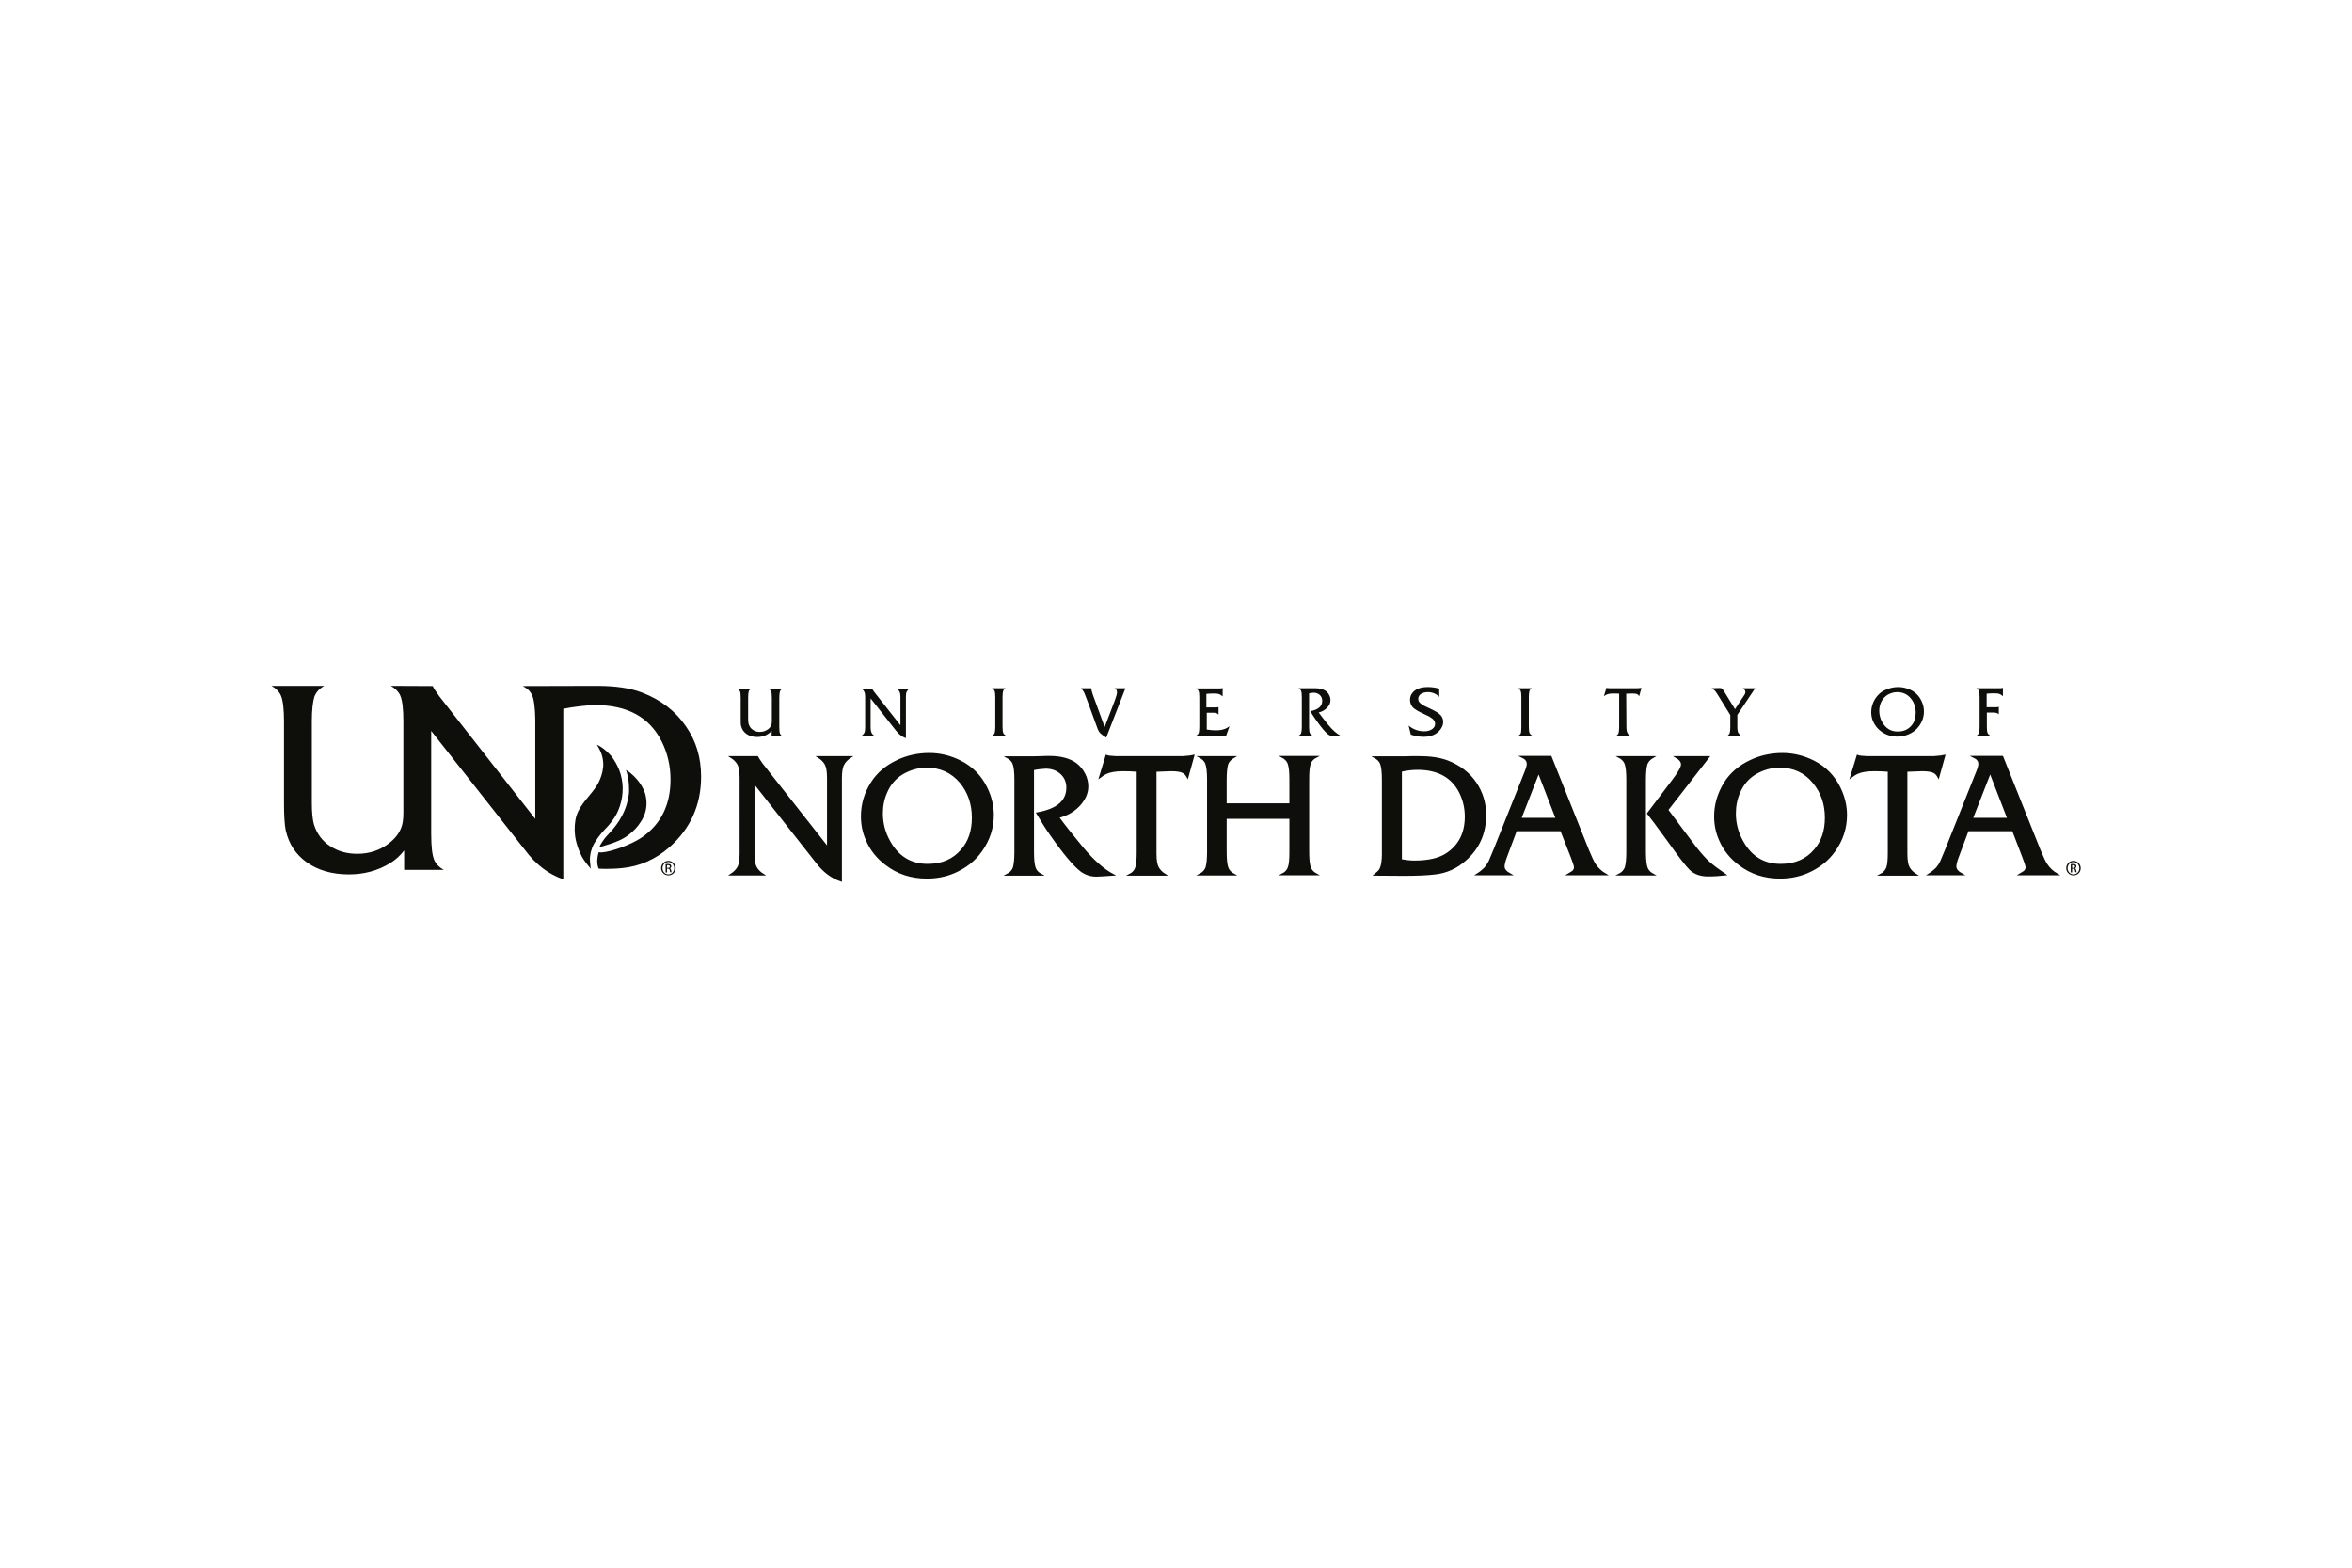 <?xml version="1.0" encoding="utf-8"?>
<!-- Generator: Adobe Illustrator 28.3.0, SVG Export Plug-In . SVG Version: 6.00 Build 0)  -->
<svg version="1.1" id="Layer_1" xmlns="http://www.w3.org/2000/svg" xmlns:xlink="http://www.w3.org/1999/xlink" x="0px" y="0px"
	 width="1200px" height="800px" viewBox="0 0 1200 800" style="enable-background:new 0 0 1200 800;" xml:space="preserve">
<style type="text/css">
	.st0{fill:#0E0F0A;}
	.st1{fill:#0E0F0A;stroke:#0E0F0A;stroke-width:0.902;stroke-miterlimit:25.641;}
</style>
<g>
	<path class="st0" d="M1057.9,439.3c2,0,3.7,1.7,3.7,3.7c0,2.1-1.6,3.7-3.7,3.7c-2,0-3.7-1.6-3.7-3.7
		C1054.2,441,1055.8,439.3,1057.9,439.3L1057.9,439.3z M1057.9,439.9c-1.6,0-3,1.4-3,3.1c0,1.8,1.3,3.2,3,3.2c1.7,0,3-1.4,3-3.1
		C1060.9,441.3,1059.5,439.9,1057.9,439.9L1057.9,439.9z M1057.2,445.2h-0.7v-4.2c0.3-0.1,0.7-0.1,1.2-0.1c0.6,0,1,0.1,1.3,0.3
		c0.2,0.2,0.4,0.5,0.4,0.9c0,0.5-0.4,0.9-0.8,1v0c0.4,0.1,0.6,0.4,0.7,1c0.1,0.6,0.2,0.9,0.3,1h-0.7c-0.1-0.1-0.2-0.5-0.3-1.1
		c-0.1-0.5-0.4-0.7-0.9-0.7h-0.5L1057.2,445.2z M1057.2,442.9h0.5c0.5,0,1-0.2,1-0.7c0-0.4-0.3-0.7-1-0.7c-0.2,0-0.4,0-0.5,0V442.9z
		"/>
	<path class="st0" d="M341,439.3c2,0,3.7,1.7,3.7,3.7c0,2.1-1.6,3.7-3.7,3.7c-2,0-3.7-1.6-3.7-3.7C337.3,441,339,439.3,341,439.3
		L341,439.3z M341,439.9c-1.6,0-3,1.4-3,3.1c0,1.8,1.3,3.2,3,3.2c1.7,0,3-1.4,3-3.1C344,441.3,342.7,439.9,341,439.9L341,439.9z
		 M340.3,445.2h-0.7v-4.2c0.3-0.1,0.7-0.1,1.2-0.1c0.6,0,1,0.1,1.3,0.3c0.2,0.2,0.4,0.5,0.4,0.9c0,0.5-0.4,0.9-0.8,1v0
		c0.4,0.1,0.6,0.4,0.7,1c0.1,0.6,0.2,0.9,0.3,1h-0.7c-0.1-0.1-0.2-0.5-0.3-1.1c-0.1-0.5-0.4-0.7-0.9-0.7h-0.5L340.3,445.2
		L340.3,445.2z M340.3,442.9h0.5c0.5,0,1-0.2,1-0.7c0-0.4-0.3-0.7-1-0.7c-0.2,0-0.4,0-0.5,0V442.9z"/>
	<g>
		<path class="st1" d="M384.5,399.1v36.5c0,3.3,0.4,5.7,1.2,7.1c0.8,1.4,2,2.6,3.6,3.6h-16.3c1.7-1.1,3-2.4,3.8-4
			c0.6-1.3,1-3.5,1-6.7V397c0-3.4-0.4-5.7-1.2-7.1c-0.8-1.4-2-2.6-3.6-3.6h13.4c0.3,0.6,1,1.7,2.2,3.4l33.8,43V397
			c0-3.3-0.4-5.7-1.2-7.1c-0.8-1.4-2-2.6-3.6-3.6h16.3c-1.7,1.1-3,2.4-3.8,4.1c-0.6,1.3-1,3.5-1,6.7v52.3c-4.8-1.6-9-4.8-12.6-9.6
			L384.5,399.1z M474.1,384.7c5.5,0,10.8,1.3,15.8,3.8c6,3,10.5,7.6,13.4,13.6c2.2,4.5,3.3,9.1,3.3,13.8c0,6.6-2,12.7-5.9,18.2
			c-3.5,5-8.2,8.6-14,11.1c-4.3,1.8-8.9,2.7-13.8,2.7c-7.9,0-14.8-2.2-20.8-6.8c-4.4-3.3-7.8-7.5-9.9-12.5c-1.7-3.8-2.5-7.8-2.5-12
			c0-6,1.6-11.6,4.9-16.9c3.1-5,7.6-8.8,13.4-11.5C462.9,385.9,468.3,384.7,474.1,384.7L474.1,384.7z M472.8,391.3
			c-4.4,0-8.6,1.2-12.5,3.5c-3.6,2.2-6.3,5.3-8.1,9.5c-1.5,3.4-2.2,7-2.2,10.8c0,5,1.2,9.7,3.7,14.2c4.4,8,10.9,12,19.6,12
			c7.4,0,13.2-2.5,17.5-7.6c3.7-4.3,5.5-9.8,5.5-16.4c0-7.1-2.1-13.1-6.2-18.1C485.6,393.9,479.8,391.3,472.8,391.3L472.8,391.3z
			 M527.1,392.6v42.1c0,4.1,0.3,6.9,1,8.6c0.6,1.3,1.6,2.3,3.1,3.1h-17.3c1.6-0.8,2.7-2,3.3-3.5c0.5-1.7,0.8-4.4,0.8-8.1v-36.7
			c0-4.1-0.3-6.9-1-8.6c-0.6-1.3-1.6-2.3-3.1-3.1h13.3c0.2,0,1.6,0,4.3-0.1c1.5-0.1,2.8-0.1,3.8-0.1c5.8,0,10.3,1.2,13.5,3.5
			c1.9,1.4,3.4,3.2,4.5,5.4c1,2,1.5,4.1,1.5,6.2c0,3-1.1,5.9-3.4,8.7c-2.8,3.4-6.6,5.8-11.5,7c3.1,4.3,7.2,9.4,12.3,15.6
			c5.6,6.7,10.8,11.3,15.6,13.8c-4.3,0.3-7.1,0.5-8.5,0.5c-2.9,0-5.5-0.9-7.8-2.6c-3.5-2.7-8.5-8.6-15-17.9
			c-2.5-3.5-4.9-7.3-7.3-11.4c10.2-1.8,15.3-6.1,15.3-13.1c0-3-1.1-5.5-3.3-7.4c-2.1-1.8-4.6-2.7-7.7-2.7
			C531.7,391.9,529.6,392.1,527.1,392.6L527.1,392.6z M608.9,385.7l-3,10.8c-0.6-1.1-1.3-1.9-2.2-2.4c-1.3-0.7-3.4-1-6.2-1
			c-0.1,0-2.7,0.1-7.9,0.3v42.3c0,3.3,0.4,5.7,1.2,7.1c0.8,1.4,2,2.6,3.6,3.6h-18c1.6-0.8,2.7-2,3.2-3.5c0.6-1.6,0.8-4.3,0.8-8.1
			v-41.4c-2.3-0.2-4.7-0.3-7.4-0.3c-3.7,0-6.6,0.5-8.6,1.4c-0.8,0.4-1.9,1-3.2,2l3.3-10.8c0.7,0.3,2.3,0.5,4.7,0.6h34.3
			C606.4,386.1,608.2,385.9,608.9,385.7z M658.3,417.4h-32.9v17.2c0,4.1,0.3,6.9,1,8.6c0.6,1.3,1.6,2.3,3.1,3.1h-17.3
			c1.6-0.8,2.7-2,3.3-3.5c0.5-1.7,0.8-4.4,0.8-8.1v-36.7c0-4.1-0.3-6.9-1-8.6c-0.6-1.3-1.6-2.3-3.1-3.1h17.3
			c-1.6,0.9-2.7,2.1-3.3,3.5c-0.5,1.7-0.8,4.4-0.8,8.1v12.5h32.9v-12.5c0-4.1-0.3-7-1-8.6c-0.6-1.3-1.6-2.3-3.1-3.1h17.3
			c-1.6,0.8-2.7,2-3.2,3.5c-0.6,1.7-0.8,4.4-0.8,8.1v36.7c0,4.1,0.3,7,1,8.6c0.6,1.3,1.6,2.3,3.1,3.1h-17.3c1.6-0.8,2.7-2,3.2-3.5
			c0.6-1.6,0.8-4.3,0.8-8.1L658.3,417.4L658.3,417.4z M701.5,446.4c1.1-0.9,1.8-1.6,2.1-1.9c1.3-1.4,2-4.7,1.9-10.1v-36.3
			c0-4.1-0.3-6.9-1-8.6c-0.6-1.3-1.6-2.3-3.1-3.1h9.2c1.3,0,3.4,0,6.1,0c2.8-0.1,5.1-0.1,7.1-0.1c5.9,0,10.8,0.7,14.7,2.2
			c6.2,2.4,11,6.1,14.4,11.1c3.2,4.8,4.9,10.2,4.9,16.3c0,9.3-3.4,17-10.3,23c-4.5,4-9.7,6.3-15.5,6.9c-4.2,0.5-9.4,0.7-15.7,0.7
			L701.5,446.4L701.5,446.4z M714.8,438.9c2.3,0.4,4.5,0.7,6.8,0.7c7.3,0,12.9-1.3,16.8-4c6.3-4.3,9.4-10.6,9.4-18.9
			c0-4.4-1-8.6-2.9-12.4c-4-7.9-11.2-11.9-21.7-11.9c-2.5,0-5.3,0.3-8.4,1L714.8,438.9L714.8,438.9z M796.5,423.7h-23l-5.2,13.9
			c-0.7,1.9-1.1,3.5-1.1,4.6c0,1.5,1.1,2.8,3.3,4h-16.8c1.6-1,2.9-2.1,4-3.2c0.9-1.1,1.6-2.2,2.2-3.3c0.4-0.9,1.2-2.8,2.4-5.7
			l16-40.1c0.7-1.7,1.1-3.1,1.1-4.1c0-1.5-0.9-2.7-2.8-3.6h14.6l19.1,47.8c1.5,3.6,2.6,5.9,3.3,7c1.5,2.3,3.4,4,5.5,5.2h-18.9
			c1-0.6,1.7-1,2.1-1.3c0.8-0.6,1.2-1.4,1.2-2.3c0-0.6-0.5-2.3-1.6-5.1L796.5,423.7z M794.2,417.8L785,394l-9.3,23.8H794.2z
			 M839.3,397.9v36.7c0,4.1,0.3,6.9,1,8.6c0.6,1.3,1.6,2.3,3.1,3.1h-17.3c1.6-0.8,2.7-2,3.3-3.5c0.5-1.7,0.8-4.4,0.8-8.1v-36.7
			c0-4.1-0.3-6.9-1-8.6c-0.6-1.3-1.6-2.3-3.1-3.1h17.3c-1.6,0.9-2.7,2.1-3.3,3.5C839.6,391.5,839.3,394.2,839.3,397.9L839.3,397.9z
			 M840.8,415.1l12.7-16.8c3-4,4.6-6.7,4.6-8.2c0-1.4-1-2.7-2.9-3.8h16.5l-21,27l1.8,2.4c6.6,8.9,10.9,14.6,12.8,17.1
			c2.7,3.4,5,5.9,6.7,7.4c1.9,1.7,4.6,3.7,8.1,6.1c-2.6,0.3-5.5,0.5-8.7,0.5c-3.8,0-6.8-1.1-9-3.2c-1.8-1.7-5.6-6.6-11.4-14.8
			C845.9,421.8,842.5,417.2,840.8,415.1L840.8,415.1z"/>
		<path class="st1" d="M909.4,384.7c5.5,0,10.8,1.3,15.8,3.8c6,3,10.5,7.6,13.4,13.6c2.2,4.5,3.3,9.1,3.3,13.8
			c0,6.6-2,12.7-5.9,18.2c-3.5,5-8.2,8.6-14,11.1c-4.3,1.8-8.9,2.7-13.8,2.7c-7.9,0-14.8-2.2-20.8-6.8c-4.4-3.3-7.8-7.5-9.9-12.5
			c-1.7-3.8-2.5-7.8-2.5-12c0-6,1.7-11.6,4.9-16.9c3.1-5,7.6-8.8,13.4-11.5C898.2,385.9,903.6,384.7,909.4,384.7L909.4,384.7z
			 M908,391.3c-4.4,0-8.6,1.2-12.5,3.5c-3.6,2.2-6.3,5.3-8.1,9.5c-1.5,3.4-2.2,7-2.2,10.8c0,5,1.2,9.7,3.7,14.2
			c4.4,8,10.9,12,19.6,12c7.4,0,13.2-2.5,17.5-7.6c3.7-4.3,5.5-9.8,5.5-16.4c0-7.1-2.1-13.1-6.3-18.1
			C920.8,393.9,915.1,391.3,908,391.3z M992,385.7l-3,10.8c-0.6-1.1-1.3-1.9-2.2-2.4c-1.3-0.7-3.4-1-6.2-1c-0.1,0-2.7,0.1-7.9,0.3
			v42.3c0,3.3,0.4,5.7,1.2,7.1c0.8,1.4,2,2.6,3.6,3.6h-18c1.6-0.8,2.7-2,3.3-3.5c0.6-1.6,0.8-4.3,0.8-8.1v-41.4
			c-2.3-0.2-4.7-0.3-7.4-0.3c-3.7,0-6.6,0.5-8.6,1.4c-0.8,0.4-1.9,1-3.2,2l3.3-10.8c0.7,0.3,2.3,0.5,4.7,0.6h34.3
			C989.4,386.1,991.2,385.9,992,385.7z M1027,423.7h-23l-5.2,13.9c-0.7,1.9-1.1,3.5-1.1,4.6c0,1.5,1.1,2.8,3.3,4h-16.8
			c1.6-1,2.9-2.1,4-3.2c0.9-1.1,1.6-2.2,2.1-3.3c0.4-0.9,1.2-2.8,2.4-5.7l16-40.1c0.7-1.7,1.1-3.1,1.1-4.1c0-1.5-0.9-2.7-2.8-3.6
			h14.6l19.1,47.8c1.5,3.6,2.6,5.9,3.3,7c1.5,2.3,3.4,4,5.5,5.2h-18.9c1-0.6,1.7-1,2.1-1.3c0.8-0.6,1.2-1.4,1.2-2.3
			c0-0.6-0.5-2.3-1.6-5.1L1027,423.7z M1024.6,417.8l-9.2-23.8l-9.3,23.8H1024.6z"/>
	</g>
	<path class="st0" d="M393.7,375.4v-2.5c-0.5,0.7-1.2,1.2-1.9,1.7c-1.6,1-3.4,1.5-5.4,1.5c-2.2,0-4.1-0.5-5.6-1.6
		c-1.4-1-2.3-2.4-2.7-4.1c-0.2-0.7-0.2-1.9-0.2-3.6v-10.7c0-1.7-0.1-2.8-0.4-3.4c-0.2-0.5-0.6-0.9-1.2-1.3h7
		c-0.6,0.3-1.1,0.8-1.3,1.4c-0.2,0.7-0.3,1.8-0.3,3.3v10.7c0,1.3,0.1,2.2,0.3,2.8c0.4,1.2,1.1,2.2,2.2,2.9c1,0.7,2.2,1,3.5,1
		c1.6,0,3-0.5,4.2-1.4c0.8-0.6,1.3-1.3,1.6-2.1c0.2-0.5,0.3-1.1,0.3-1.9v-11.9c0-1.7-0.1-2.8-0.4-3.4c-0.2-0.5-0.6-0.9-1.2-1.3h7
		c-0.6,0.3-1.1,0.8-1.3,1.4c-0.2,0.7-0.3,1.8-0.3,3.3v14.8c0,1.7,0.1,2.8,0.4,3.4c0.2,0.5,0.6,0.9,1.2,1.3L393.7,375.4L393.7,375.4z
		 M444.2,356.4v14.7c0,1.3,0.2,2.3,0.5,2.9c0.3,0.6,0.8,1.1,1.4,1.5h-6.6c0.7-0.4,1.2-1,1.5-1.6c0.3-0.5,0.4-1.4,0.4-2.7v-15.5
		c0-1.4-0.2-2.3-0.5-2.8c-0.3-0.6-0.8-1.1-1.4-1.5h5.4c0.1,0.2,0.4,0.7,0.9,1.4l13.6,17.3v-14.4c0-1.3-0.2-2.3-0.5-2.8
		c-0.3-0.6-0.8-1.1-1.4-1.5h6.6c-0.7,0.4-1.2,1-1.5,1.6c-0.3,0.5-0.4,1.4-0.4,2.7v21c-1.9-0.7-3.6-1.9-5.1-3.9L444.2,356.4z
		 M507.8,370.7v-14.8c0-1.6-0.1-2.8-0.4-3.4c-0.2-0.5-0.7-0.9-1.3-1.3h7c-0.7,0.4-1.1,0.8-1.3,1.4c-0.2,0.7-0.3,1.8-0.3,3.3v14.8
		c0,1.6,0.1,2.8,0.4,3.4c0.2,0.5,0.7,0.9,1.3,1.3h-7c0.6-0.3,1.1-0.8,1.3-1.4C507.7,373.3,507.8,372.2,507.8,370.7z M563.6,371
		l5.2-13.6c0.7-2,1.1-3.3,1.1-4.1c0-1-0.4-1.7-1.3-2.1h5.6l-9.8,25.2c-1.6-1-2.6-1.8-3.2-2.4c-0.3-0.4-0.7-0.9-1-1.6
		c-0.1-0.2-0.3-0.7-0.6-1.6l-4.9-13.4c-1-2.5-1.5-4-1.8-4.4c-0.4-0.7-0.9-1.3-1.4-1.8h5.3c0,0.2,0,0.3,0,0.4c0,0.4,0.3,1.4,0.8,3
		L563.6,371z M615.7,363.6v8.7c1.5,0.2,3,0.4,4.5,0.4c1.8,0,3.3-0.2,4.6-0.7c0.9-0.3,1.7-0.8,2.5-1.4l-1.7,4.8h-15.3
		c0.6-0.3,1.1-0.8,1.3-1.4c0.2-0.7,0.3-1.8,0.3-3.3v-14.7c0-1.7-0.1-2.8-0.4-3.4c-0.2-0.5-0.7-1-1.3-1.3h12.2c0.5,0,1-0.1,1.4-0.2
		v4.3c-0.5-0.5-1.1-0.9-1.6-1.1c-0.7-0.3-1.6-0.4-2.9-0.4c-1.6,0-2.8,0.1-3.8,0.2v6.9h4.9c0.5,0,0.9-0.1,1.3-0.2v3.9
		c-0.3-0.4-0.6-0.6-0.9-0.7c-0.5-0.2-1.1-0.3-2-0.3H615.7z M667.9,353.8v16.9c0,1.6,0.1,2.8,0.4,3.4c0.2,0.5,0.7,0.9,1.3,1.3h-7
		c0.6-0.3,1.1-0.8,1.3-1.4c0.2-0.7,0.3-1.8,0.3-3.3v-14.8c0-1.6-0.1-2.8-0.4-3.4c-0.2-0.5-0.7-0.9-1.3-1.3h5.3c0.1,0,0.6,0,1.7,0
		c0.6,0,1.1,0,1.5,0c2.3,0,4.2,0.5,5.4,1.4c0.8,0.6,1.4,1.3,1.8,2.2c0.4,0.8,0.6,1.6,0.6,2.5c0,1.2-0.4,2.4-1.4,3.5
		c-1.1,1.4-2.7,2.3-4.6,2.8c1.2,1.7,2.9,3.8,4.9,6.3c2.2,2.7,4.3,4.5,6.3,5.6c-1.7,0.1-2.8,0.2-3.4,0.2c-1.2,0-2.2-0.3-3.1-1
		c-1.4-1.1-3.4-3.5-6-7.2c-1-1.4-2-2.9-3-4.6c4.1-0.7,6.1-2.5,6.1-5.3c0-1.2-0.4-2.2-1.3-3c-0.8-0.7-1.9-1.1-3.1-1.1
		C669.8,353.5,668.9,353.6,667.9,353.8z M734.3,351.4v4.2c-1.6-1.6-3.6-2.4-5.8-2.4c-1.6,0-2.9,0.4-3.9,1.2c-0.6,0.6-1,1.3-1,2.2
		c0,0.9,0.3,1.6,1,2.2c0.5,0.4,1.1,0.8,1.7,1.2c0.7,0.4,1.6,0.8,2.7,1.3c2.6,1.2,4.4,2.2,5.3,3c1.3,1,2,2.4,2,4c0,1.9-0.8,3.5-2.3,5
		c-1.9,1.8-4.4,2.7-7.7,2.7c-2.2,0-4.3-0.4-6.5-1.1l-1.1-4.6c2.4,2,5.1,2.9,8,2.9c1.6,0,3-0.4,4.1-1.2c0.9-0.7,1.4-1.6,1.4-2.5
		c0-1-0.4-1.9-1.2-2.6c-0.5-0.4-1.1-0.8-1.7-1.2c-0.8-0.4-1.8-0.9-2.9-1.4c-2.5-1.1-4.1-2.1-5.1-2.9c-1.3-1.1-1.9-2.6-1.9-4.3
		c0-1.1,0.3-2.2,1-3.2c0.7-1.1,1.9-2,3.5-2.6c1.4-0.5,2.9-0.7,4.7-0.7C730.6,350.6,732.4,350.9,734.3,351.4L734.3,351.4z
		 M776.2,370.7v-14.8c0-1.6-0.1-2.8-0.4-3.4c-0.2-0.5-0.7-0.9-1.2-1.3h7c-0.7,0.4-1.1,0.8-1.3,1.4c-0.2,0.7-0.3,1.8-0.3,3.3v14.8
		c0,1.6,0.1,2.8,0.4,3.4c0.2,0.5,0.7,0.9,1.3,1.3h-7c0.6-0.3,1.1-0.8,1.3-1.4C776.1,373.3,776.2,372.2,776.2,370.7L776.2,370.7z
		 M829.8,371.1c0,1.3,0.2,2.3,0.5,2.9c0.3,0.6,0.8,1.1,1.4,1.5h-7.2c0.6-0.3,1.1-0.8,1.3-1.4c0.2-0.7,0.3-1.7,0.3-3.3V354
		c-0.9-0.1-1.9-0.1-3-0.1c-1.5,0-2.7,0.2-3.5,0.6c-0.3,0.1-0.7,0.4-1.3,0.8l1.3-4.3c0.3,0.1,0.9,0.2,1.9,0.2h13.8
		c1.1-0.1,1.9-0.1,2.2-0.2l-1.2,4.3c-0.2-0.4-0.5-0.8-0.9-1c-0.5-0.3-1.4-0.4-2.5-0.4c0,0-1.1,0-3.2,0.1 M886.4,364.8v6.3
		c0,1.4,0.2,2.3,0.5,2.9c0.3,0.4,0.7,0.9,1.4,1.5h-7c0.6-0.4,1-0.9,1.2-1.4c0.2-0.7,0.3-1.8,0.3-3.3v-5.9l-6.3-10.2
		c-0.7-1.1-1.2-1.8-1.6-2.3c-0.4-0.3-0.9-0.7-1.6-1.2l3.7-0.1h0.4c0.6,0,1,0.1,1.2,0.3c0.2,0.2,0.6,0.7,1.1,1.5l5.5,9l4.6-7
		c0.5-0.7,0.7-1.3,0.7-1.8c0-0.4-0.2-0.9-0.7-1.4c-0.2-0.2-0.4-0.4-0.7-0.5h6.4L886.4,364.8z M968.5,350.6c2.2,0,4.3,0.5,6.4,1.5
		c2.4,1.2,4.2,3,5.4,5.5c0.9,1.8,1.3,3.6,1.3,5.5c0,2.6-0.8,5.1-2.4,7.3c-1.4,2-3.3,3.5-5.6,4.4c-1.7,0.7-3.6,1.1-5.5,1.1
		c-3.2,0-6-0.9-8.4-2.7c-1.8-1.3-3.1-3-4-5c-0.7-1.5-1-3.2-1-4.8c0-2.4,0.7-4.7,2-6.8c1.3-2,3-3.6,5.4-4.6
		C964,351.1,966.2,350.6,968.5,350.6z M968,353.2c-1.8,0-3.4,0.5-5,1.4c-1.4,0.9-2.5,2.1-3.3,3.8c-0.6,1.4-0.9,2.8-0.9,4.4
		c0,2,0.5,3.9,1.5,5.7c1.8,3.2,4.4,4.8,7.9,4.8c3,0,5.3-1,7-3c1.5-1.7,2.2-3.9,2.2-6.6c0-2.8-0.8-5.3-2.5-7.3
		C973.2,354.3,970.8,353.2,968,353.2z M1013.7,363.6v7.1c0,1.6,0.1,2.8,0.4,3.4c0.2,0.5,0.7,0.9,1.3,1.3h-7c0.6-0.3,1.1-0.8,1.3-1.4
		c0.2-0.7,0.3-1.8,0.3-3.3v-14.8c0-1.6-0.1-2.8-0.4-3.4c-0.2-0.5-0.6-0.9-1.3-1.3h12.2c0.6,0,1-0.1,1.4-0.2v4.3
		c-0.5-0.5-1.1-0.9-1.6-1.1c-0.7-0.3-1.6-0.4-2.9-0.4c-1.6,0-2.8,0.1-3.8,0.2v6.9h4.9c0.5,0,0.9-0.1,1.3-0.2v3.9
		c-0.3-0.4-0.6-0.6-0.9-0.7c-0.5-0.2-1.2-0.3-2-0.3H1013.7z"/>
	<path class="st0" d="M319.4,392.9c0,0,6.9,3.9,9.7,11.9c1.4,4.7,0.7,9.1-0.9,12.3c-0.3,0.7-0.7,1.4-1.1,2c-1.7,2.8-4,5.1-6.1,6.7
		c-3.1,2.5-6.1,3.6-9.5,4.8c-1.8,0.6-3.5,1-5.8,1.8c0.8-1.8,2.3-4,3.5-5.4c0.7-0.8,1.4-1.5,2.1-2.3c1.9-2,3.5-4.2,4.6-5.9
		c2-3.3,3.8-6.7,4.8-12.6c0.3-1.5,0.3-3.4,0.2-4.9C320.8,396.8,319.4,392.9,319.4,392.9L319.4,392.9z"/>
	<path class="st0" d="M301.5,443.4c-1.5-1.7-3.6-4.3-4.7-6.4c-1.6-3.1-2.9-6.7-3.4-10.6c-0.4-3.4-0.2-7.1,0.7-10.1
		c2.1-6.5,7.6-10.5,11-16.4c1.3-2.5,2.3-5.3,2.6-8.2c0.3-2.7-0.2-5.9-1.5-8.6c-0.5-1-1-2.1-1.7-3.1c0,0,2.1,0.9,4.2,2.7
		c0.9,0.8,1.9,1.7,2.9,2.8c0.4,0.5,4.4,5.3,5.6,11.9c0.3,1.6,0.5,3.2,0.5,4.6c0.1,6.9-2.4,12.6-4.4,15.5c-0.9,1.3-1.8,2.6-2.9,3.8
		c-2,2.2-4.2,4.1-7.3,9.2c-0.3,0.6-0.8,1.6-1,2.2c-0.4,1.2-0.8,2.4-0.9,3.4c-0.4,2.1-0.2,3.8,0,5.1
		C301.2,442.6,301.5,443.4,301.5,443.4L301.5,443.4z"/>
	<path class="st0" d="M357.7,396.3c0,14.5-5.4,26.5-16.1,36c-7.1,6.2-15.1,9.8-24.2,10.7c-2.7,0.3-6.1,0.4-8.5,0.4l-3.4-0.1
		c0,0-0.8-1.2-0.8-3.9c0.1-2.9,0.8-4.5,0.8-4.5c0.6,0.1,1.4,0.1,1.4,0.1c4.6-0.2,15.1-3.9,20.6-7.7c9.7-6.7,14.6-16.6,14.6-29.5
		c0-6.9-1.5-13.4-4.5-19.4c-6.2-12.4-17.5-18.6-33.9-18.6c-3.9,0-11.5,0.9-16.3,1.9l0,87c-7.5-2.5-14-7.5-19.6-15L220,373v52.6
		c0,6.4,0.5,10.9,1.6,13.4c0.9,2,2.5,3.6,4.8,4.9h-20.2V434c-2.1,2.7-4.5,4.9-7.2,6.5c-6.2,3.8-13.2,5.7-21,5.7
		c-8.6,0-15.9-2.1-21.7-6.3c-5.4-3.9-8.9-9.2-10.5-16.1c-0.6-2.8-0.9-7.5-0.9-14v-41.5c0-6.4-0.5-10.9-1.6-13.4
		c-0.9-2-2.5-3.6-4.8-4.9h27c-2.5,1.3-4.2,3.2-5.1,5.5c-0.8,2.6-1.3,6.8-1.3,12.7v41.5c0,5,0.4,8.7,1.1,11.1
		c1.5,4.7,4.2,8.4,8.4,11.1c4,2.6,8.5,3.8,13.7,3.8c6.2,0,11.6-1.8,16.2-5.4c3.1-2.4,5.2-5.1,6.3-8.2c0.7-1.8,1-4.3,1-7.5v-46.3
		c0-6.4-0.5-10.9-1.6-13.4c-0.9-2-2.5-3.6-4.8-4.9l21.4,0.1c0.4,1,1.5,2.7,3.4,5.3l48.9,62.5v-51c-0.1-5.2-0.6-10.8-2-12.9
		c-1.4-2.2-1.9-2.4-4.4-3.9c0,0,34.9-0.1,37.9-0.1c9.3,0,16.9,1.1,22.9,3.4c9.7,3.7,17.2,9.5,22.5,17.3
		C355.2,378.2,357.7,386.7,357.7,396.3z"/>
</g>
</svg>
